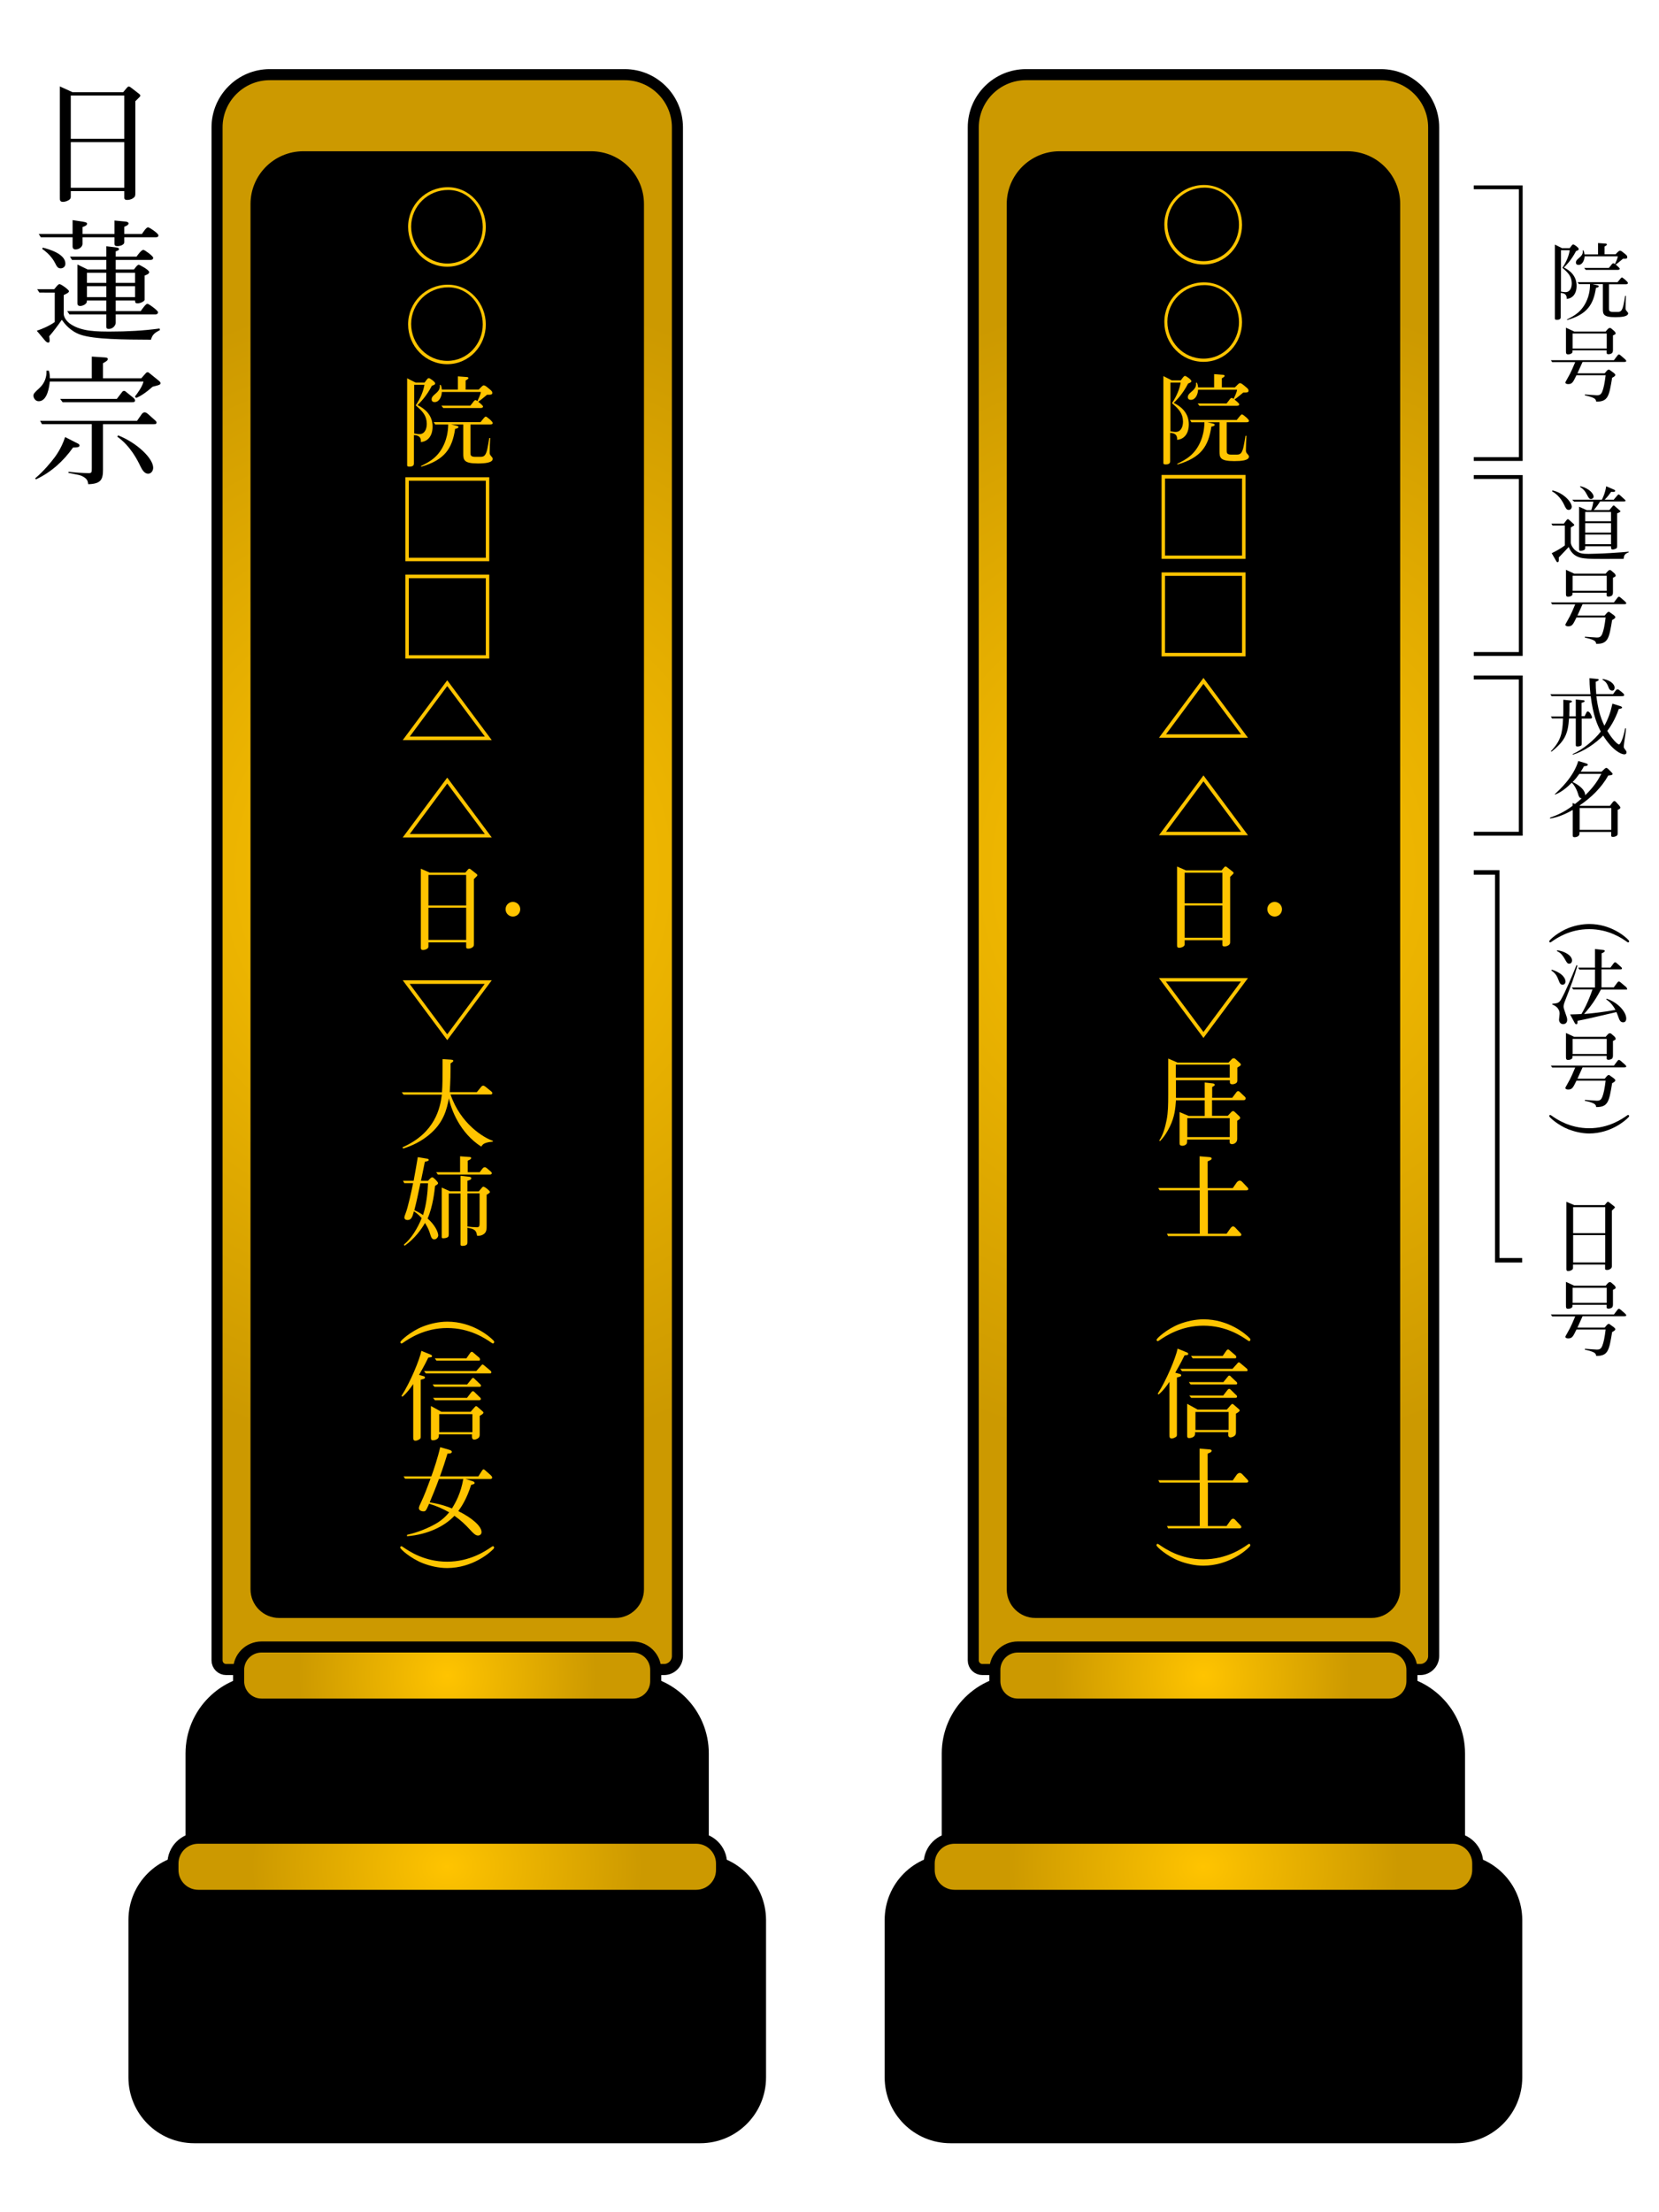 <?xml version="1.0" encoding="utf-8"?>
<!-- Generator: Adobe Illustrator 21.1.0, SVG Export Plug-In . SVG Version: 6.00 Build 0)  -->
<svg version="1.1" id="レイヤー_1" xmlns="http://www.w3.org/2000/svg" xmlns:xlink="http://www.w3.org/1999/xlink" x="0px"
	 y="0px" viewBox="0 0 1200 1600" style="enable-background:new 0 0 1200 1600;" xml:space="preserve">
<style type="text/css">
	.st0{fill:url(#SVGID_1_);stroke:#000000;stroke-width:8;stroke-miterlimit:10;}
	.st1{stroke:#000000;stroke-width:8;stroke-miterlimit:10;}
	.st2{fill:url(#SVGID_2_);stroke:#000000;stroke-width:8;stroke-miterlimit:10;}
	.st3{fill:url(#SVGID_3_);stroke:#000000;stroke-width:8;stroke-miterlimit:10;}
	.st4{fill:#FFC400;}
	.st5{fill:url(#SVGID_4_);stroke:#000000;stroke-width:8;stroke-miterlimit:10;}
	.st6{fill:url(#SVGID_5_);stroke:#000000;stroke-width:8;stroke-miterlimit:10;}
	.st7{fill:url(#SVGID_6_);stroke:#000000;stroke-width:8;stroke-miterlimit:10;}
	.st8{fill:none;stroke:#000000;stroke-width:2.743;stroke-miterlimit:10;}
	.st9{fill:none;stroke:#000000;stroke-width:2.781;stroke-miterlimit:10;}
	.st10{fill:none;stroke:#000000;stroke-width:2.819;stroke-miterlimit:10;}
	.st11{fill:none;stroke:#000000;stroke-width:3.256;stroke-miterlimit:10;}
</style>
<g>
	<radialGradient id="SVGID_1_" cx="870.499" cy="630.734" r="424.463" gradientUnits="userSpaceOnUse">
		<stop  offset="0" style="stop-color:#FFC400"/>
		<stop  offset="1" style="stop-color:#CC9900"/>
	</radialGradient>
	<path class="st0" d="M1027.3,1207.5H710.6c-3.6,0-6.6-2.9-6.6-6.6V92.1c0-21,17.1-38.1,38.1-38.1h256.8c21,0,38.1,17.1,38.1,38.1
		v1105.7C1037,1203.1,1032.6,1207.5,1027.3,1207.5z"/>
	<path class="st1" d="M992.1,1166.2H748.9c-9.2,0-16.7-7.5-16.7-16.7V147.6c0-18.9,15.3-34.2,34.2-34.2h208.2
		c18.9,0,34.2,15.3,34.2,34.2v1001.9C1008.8,1158.7,1001.3,1166.2,992.1,1166.2z"/>
	<path class="st1" d="M1002.6,1215H738.4c-29.4,0-53.2,23.8-53.2,53.2v75.1c0,29.4,23.8,53.2,53.2,53.2h264.1
		c29.4,0,53.2-23.8,53.2-53.2v-75.1C1055.7,1238.8,1031.9,1215,1002.6,1215z"/>
	<path class="st1" d="M1053.5,1345h-366c-24.1,0-43.6,19.5-43.6,43.6v113.9c0,24.1,19.5,43.6,43.6,43.6h366
		c24.1,0,43.6-19.5,43.6-43.6v-113.9C1097,1364.5,1077.5,1345,1053.5,1345z"/>
	<radialGradient id="SVGID_2_" cx="870.499" cy="1211.846" r="107.654" gradientUnits="userSpaceOnUse">
		<stop  offset="0" style="stop-color:#FFC400"/>
		<stop  offset="1" style="stop-color:#CC9900"/>
	</radialGradient>
	<path class="st2" d="M1004.8,1232.5H736.2c-9.2,0-16.6-7.4-16.6-16.6v-8.1c0-9.2,7.4-16.6,16.6-16.6h268.5
		c9.2,0,16.6,7.4,16.6,16.6v8.1C1021.3,1225.1,1013.9,1232.5,1004.8,1232.5z"/>
	
		<radialGradient id="SVGID_3_" cx="721.206" cy="1350.106" r="116.348" gradientTransform="matrix(1.215 0 0 1 -5.98 0)" gradientUnits="userSpaceOnUse">
		<stop  offset="0" style="stop-color:#FFC400"/>
		<stop  offset="1" style="stop-color:#CC9900"/>
	</radialGradient>
	<path class="st3" d="M1050.6,1370.8H690.4c-10.1,0-18.3-8.2-18.3-18.3v-4.7c0-10.1,8.2-18.3,18.3-18.3h360.2
		c10.1,0,18.3,8.2,18.3,18.3v4.7C1068.9,1362.6,1060.7,1370.8,1050.6,1370.8z"/>
</g>
<g>
	<g>
		<path class="st4" d="M927.3,657.6c0,3-2.4,5.3-5.3,5.3c-2.9,0-5.3-2.3-5.3-5.3c0-3,2.4-5.3,5.3-5.3
			C924.9,652.3,927.3,654.7,927.3,657.6z"/>
	</g>
</g>
<g>
	<path class="st4" d="M898.4,162.6c0,15.4-12,28.7-27.9,28.7c-15.9,0-28.3-13.2-28.3-28.8c0-15.9,12.8-28.7,28.7-28.7
		C886.8,133.8,898.4,147.4,898.4,162.6z M844.4,162.2c0,14.4,11.4,26.7,26.2,26.7c14.6,0,25.6-12.3,25.6-26.4
		c0-13.7-10.1-26.8-25-26.8C856.6,135.7,844.4,147.4,844.4,162.2z"/>
	<path class="st4" d="M898.4,233c0,15.4-12,28.7-27.9,28.7c-15.9,0-28.3-13.2-28.3-28.8c0-15.9,12.8-28.7,28.7-28.7
		C886.8,204.2,898.4,217.9,898.4,233z M844.4,232.7c0,14.4,11.4,26.7,26.2,26.7c14.6,0,25.6-12.3,25.6-26.4
		c0-13.7-10.1-26.8-25-26.8C856.6,206.1,844.4,217.9,844.4,232.7z"/>
	<path class="st4" d="M859.4,277.4c-4.1,7.9-8.5,12.1-10.4,14c5,2.4,10.9,7,10.9,15.5c0,7.3-3.9,10.9-8.5,11.2c0.1-1.2,0.4-4.9-5-5
		v20.5c0,1.3-0.6,2.3-3.3,2.3c-1.6,0-1.6-0.5-1.6-1.3v-62.6l6.1,3.1h6.5c2-2.7,2.3-3.2,3.1-3.2c0.8,0,4.6,2.7,4.6,3.8
		C861.7,276.4,861.2,276.7,859.4,277.4z M847.7,291.6c3.6-5.3,5.6-10.6,6.3-14.9h-7.4v35.2c0.7,0.1,2.5,0.5,3.7,0.5
		c3.9,0,5.4-3.7,5.4-7.5C855.6,299.1,852.9,296,847.7,291.6z M892.7,333.5c-10.4,0-10.6-2.6-10.6-7.4v-20.7h-8.8l3.5,0.8
		c1.1,0.3,1.8,0.4,1.8,1c0,0.9-1.2,1.1-2.4,1.4c-2.1,14-7.3,22.4-24.6,27.4v-0.6c5.9-2.9,13-6.4,17.2-17.1c0.9-2.3,2.3-6.6,2.4-12.9
		h-9.4l-1.1-1.7h33.9c2.7-3.4,3.2-4,3.8-4c0.7,0,5,3.6,5,4.6c0,0.6-0.3,1.1-1.7,1.1h-14.4v20.5c0,1.4,0,2.9,3.2,2.9h4.1
		c2.3,0,2.9-0.9,3.4-1.6c1.3-2,1.8-5.4,2.9-12h0.7c-0.2,2.7-0.4,7.5-0.4,10.4c0,1,0,1.6,1.3,3c0.8,0.9,0.9,1.3,0.9,1.7
		C903.3,333.1,897.7,333.5,892.7,333.5z M900.7,283.9h-1.4c-0.9,0.7-4.7,4-5.6,4.5c-0.2,0.2-0.5,0.4-0.8,0.5
		c0.4,0.3,1.8,1.6,2.1,1.8c0.5,0.5,1.4,1.3,1.4,1.7c0,1.1-1.4,1.1-2,1.1h-26.8l-1.3-1.7h20.9c0.4-0.5,2.2-2.7,2.5-3.2
		c0.3-0.4,0.8-0.8,1.3-0.8c0.4,0,0.9,0.4,1.3,0.7c0.9-1.9,2.3-4.7,2.5-6.6h-28.2c-0.1,3.2-1.8,7.3-5.2,7.3c-1.4,0-2.2-0.7-2.2-2
		c0-1.1,0.4-2,2.4-3.7c2.7-2.2,3.9-4,3.5-6.6l0.6-0.2c0.3,0.6,0.7,1.3,0.9,3.5h11.6v-9.6l6.6,0.5c0.3,0,1,0.1,1,0.8
		c0,0.6-1.3,1.3-2,1.7v6.6h9.4c2.3-2.3,3-3.1,3.7-3.1c0.9,0,1.9,0.8,3.8,2.4c1.8,1.5,2.4,2,2.4,3
		C903.2,283.9,901.7,283.9,900.7,283.9z"/>
	<path class="st4" d="M900.9,343.5v60.7h-60.7v-60.7H900.9z M842.7,346.1v55.7h55.7v-55.7H842.7z"/>
	<path class="st4" d="M900.9,414v60.7h-60.7V414H900.9z M842.7,416.5v55.7h55.7v-55.7H842.7z"/>
	<path class="st4" d="M902.7,533.6h-64.4l32.2-43.3L902.7,533.6z M870.5,494.6l-27.1,36.5h54.3L870.5,494.6z"/>
	<path class="st4" d="M902.7,604.1h-64.4l32.2-43.3L902.7,604.1z M870.5,565.1l-27.1,36.5h54.3L870.5,565.1z"/>
	<path class="st4" d="M857.8,629.5h25.8l1.7-2c0.5-0.6,0.7-0.8,1.2-0.8c0.5,0,0.9,0.4,1.4,0.8l3.7,2.9c0.4,0.4,0.7,0.6,0.7,1
		c0,0.4-0.2,0.6-2.5,2.8v46.5c0,1.6,0,2.1-1.1,2.9c-1.1,0.8-2.3,0.9-3,0.9c-1.5,0-1.5-0.7-1.5-1.3v-3.2h-27.3v2.7
		c0,0.7-0.1,1.2-0.7,1.7c-0.7,0.6-2.1,1.1-3.2,1.1c-1.6,0-1.6-1-1.6-1.9v-56.9L857.8,629.5z M884.2,631.2h-27.3v22.1h27.3V631.2z
		 M884.2,654.9h-27.3v23.3h27.3V654.9z"/>
	<path class="st4" d="M838.3,707.4h64.4l-32.2,43.3L838.3,707.4z M870.5,746.4l27.1-36.5h-54.3L870.5,746.4z"/>
	<path class="st4" d="M899.6,795.7h-22.9V807h11.4l2.6-2.8c0.2-0.2,0.6-0.6,1.3-0.6c0.4,0,0.8,0.3,1.1,0.6l3.1,2.9
		c0.7,0.7,0.8,0.9,0.8,1.5c0,0.5,0,0.7-2.1,2v13.2c0,2.7-2.4,3.7-3.6,3.7c-1.9,0-1.9-1-1.9-2.3v-1h-30.7c-0.1,2-0.1,2.2-0.2,2.7
		c-0.4,1-1.8,1.8-3.2,1.8c-1,0-1.9-0.4-2-1c-0.1-0.4-0.1-0.9-0.1-1.8v-21.6l6.6,2.8h11.6v-11.3h-20.8c-0.4,5.6-0.8,11.7-4.5,19.2
		c-1.7,3.4-3.8,7-7,10.3l-0.6-0.4c3-4.5,4.3-9.8,5.4-15.1c1-5.4,1.1-10.5,1.1-18.3v-25.9l6.7,2.9h36.9l2.5-2.6
		c0.4-0.4,0.8-0.5,1.3-0.5s0.8,0.2,1.1,0.4l3.2,2.9c0.7,0.6,0.8,0.8,0.8,1.3c0,0.6-0.4,0.8-0.8,1.1c-0.3,0.1-1.5,0.9-1.7,1.1v8.9
		c0,0.6,0,1.3-0.4,1.8c-0.8,1-2.3,1.3-3.2,1.3c-1.8,0-1.8-1-1.8-1.8v-1.1h-39V794h20.8v-11.1l6,0.7c0.8,0.1,1.3,0.6,1.3,1
		c0,0.5-0.4,0.8-1.9,1.6v7.8h14.5l3.3-4.4c0.1-0.1,0.4-0.4,1-0.4c0.6,0,0.8,0.2,1,0.4l3.9,3.7c0.5,0.4,0.5,1.1,0.5,1.2
		C900.9,795.3,900.5,795.7,899.6,795.7z M889.5,770h-39v9.4h39V770z M889.5,808.7h-30.7v13.7h30.7V808.7z"/>
	<path class="st4" d="M901.5,860.9h-27.8v31.4h13.5l2.7-3.8c0.8-1.1,1.4-1.5,2-1.5c0.8,0,1.4,0.6,2.2,1.5l3.5,3.7
		c0.1,0.1,0.3,0.5,0.3,0.8c0,0.9-0.8,1-1.4,1h-51.6l-0.8-1.7h23.7v-31.4h-29l-1-1.7h29.9v-22.9l7.2,0.6c0.4,0.1,1.5,0.1,1.5,1
		c0,0.6-0.5,0.9-0.7,1.1c-0.4,0.2-1.9,0.8-2.2,1v19.3h18.2l2.5-3.6c0.5-0.8,1.4-1.8,2.6-1.8c0.8,0,1.5,0.6,2.4,1.6l3.3,3.5
		c0.2,0.2,0.4,0.6,0.4,0.9C903,860.8,901.9,860.9,901.5,860.9z"/>
	<path class="st4" d="M903.6,970c-0.4,0-0.9-0.4-1.2-0.6c-4.2-2.9-15.4-10.6-31.9-10.6s-27.8,7.8-31.9,10.6
		c-0.4,0.2-0.8,0.6-1.2,0.6c-0.4,0-0.8-0.4-0.8-1c0-1.1,7.7-7.9,16.3-11.3c5.2-2,11.4-3.5,17.7-3.5c18,0,30.4,10.5,33.4,13.7
		c0,0,0.5,0.6,0.5,1C904.4,969.6,904,970,903.6,970z"/>
	<path class="st4" d="M852.9,993.6c0.7,0.1,1.5,0.4,1.5,1.1c0,0.8-0.8,1-3.1,1.6v40.9c0,1.2,0,1.7-1.1,2.3c-0.6,0.4-1.8,0.9-2.6,0.9
		c-1.7,0-1.7-1.1-1.7-2.8v-38.2c-1.5,2.3-4.9,6.9-7.9,9.2l-0.6-0.6c6.3-9.7,13.1-26.1,14.4-32.6l6.6,2.7c0.6,0.2,1.1,0.6,1.1,1.1
		c0,0.2-0.1,0.7-0.6,0.8c-0.4,0.1-1.8,0.2-2.1,0.3c-1,2.1-3,6.1-6.7,12.5L852.9,993.6z M891.6,989.9l3.4-3.8
		c0.4-0.5,0.7-0.8,1.1-0.8s0.9,0.5,1.3,0.8l4.4,3.7c0.2,0.2,0.6,0.6,0.6,1.1c0,0.8-0.5,0.8-0.8,0.8H855l-1.3-1.7H891.6z
		 M866.3,1019.5h21.1l2.7-3.1c0.6-0.6,0.8-1,1.3-1s0.9,0.5,1.3,0.8l3.1,2.7c0.4,0.4,0.9,0.7,0.9,1.2c0,0.8-1.6,1.7-2.7,2.3v13.3
		c0,1.1-0.1,2-0.9,2.7c-1.1,0.9-2.4,1.2-3,1.2c-1.7,0-1.7-1.5-1.7-2.5v-1.3h-24c0.1,1.4,0,2.1-0.5,2.8c-0.6,0.8-2.1,1.5-3.7,1.5
		c-1.5,0-1.5-0.8-1.5-2v-22.8L866.3,1019.5z M884.9,999.6l3.1-3.8c0.3-0.4,0.6-0.9,1.2-0.9c0.6,0,0.8,0.4,1.2,0.8l4.1,3.9
		c0.2,0.2,0.4,0.4,0.4,0.9c0,0.8-0.6,0.8-1.1,0.8h-32.6l-1.3-1.7H884.9z M884.8,1009.3l3-3.9c0.4-0.5,0.8-0.9,1.3-0.9
		s0.9,0.4,1.3,0.8l3.7,3.6c0.5,0.4,0.7,0.7,0.7,1.2c0,0.9-1,0.9-1.3,0.9h-31.9l-1.4-1.7H884.8z M861.5,980.7h22.9l2.7-3.9
		c0.4-0.5,0.7-0.8,1.2-0.8s0.7,0.3,1.3,0.8l4,3.4c0.4,0.4,0.6,0.7,0.6,1.3c0,0.8-0.2,0.9-1,0.9h-30.5L861.5,980.7z M864.7,1021.2v13
		h24v-13H864.7z"/>
	<path class="st4" d="M901.5,1072.3h-27.8v31.4h13.5l2.7-3.8c0.8-1.1,1.4-1.5,2-1.5c0.8,0,1.4,0.6,2.2,1.5l3.5,3.7
		c0.1,0.1,0.3,0.5,0.3,0.8c0,0.9-0.8,1-1.4,1h-51.6l-0.8-1.7h23.7v-31.4h-29l-1-1.7h29.9v-22.9l7.2,0.6c0.4,0.1,1.5,0.1,1.5,1
		c0,0.6-0.5,0.9-0.7,1.1c-0.4,0.2-1.9,0.8-2.2,1v19.3h18.2l2.5-3.6c0.5-0.8,1.4-1.8,2.6-1.8c0.8,0,1.5,0.6,2.4,1.6l3.3,3.5
		c0.2,0.2,0.4,0.6,0.4,0.9C903,1072.2,901.9,1072.3,901.5,1072.3z"/>
	<path class="st4" d="M902.4,1117.2c0.3-0.2,0.8-0.6,1.2-0.6c0.4,0,0.8,0.4,0.8,1c0,0.4-0.2,0.6-0.5,1c-3,3.2-15.4,13.7-33.4,13.8
		c-6.3,0-12.5-1.5-17.7-3.5c-8.6-3.4-16.3-10.1-16.3-11.3c0-0.6,0.4-1,0.8-1c0.4,0,0.8,0.4,1.2,0.6c4.2,2.9,15.4,10.6,31.9,10.6
		S898.3,1120.1,902.4,1117.2z"/>
</g>
<g>
	<radialGradient id="SVGID_4_" cx="323.499" cy="630.734" r="424.463" gradientUnits="userSpaceOnUse">
		<stop  offset="0" style="stop-color:#FFC400"/>
		<stop  offset="1" style="stop-color:#CC9900"/>
	</radialGradient>
	<path class="st5" d="M480.3,1207.5H163.6c-3.6,0-6.6-2.9-6.6-6.6V92.1c0-21,17.1-38.1,38.1-38.1h256.8c21,0,38.1,17.1,38.1,38.1
		v1105.7C490,1203.1,485.6,1207.5,480.3,1207.5z"/>
	<path class="st1" d="M445.1,1166.2H201.9c-9.2,0-16.7-7.5-16.7-16.7V147.6c0-18.9,15.3-34.2,34.2-34.2h208.2
		c18.9,0,34.2,15.3,34.2,34.2v1001.9C461.8,1158.7,454.3,1166.2,445.1,1166.2z"/>
	<path class="st1" d="M455.6,1215H191.4c-29.4,0-53.2,23.8-53.2,53.2v75.1c0,29.4,23.8,53.2,53.2,53.2h264.1
		c29.4,0,53.2-23.8,53.2-53.2v-75.1C508.7,1238.8,484.9,1215,455.6,1215z"/>
	<path class="st1" d="M506.5,1345h-366c-24.1,0-43.6,19.5-43.6,43.6v113.9c0,24.1,19.5,43.6,43.6,43.6h366
		c24.1,0,43.6-19.5,43.6-43.6v-113.9C550,1364.5,530.5,1345,506.5,1345z"/>
	<radialGradient id="SVGID_5_" cx="323.499" cy="1211.846" r="107.654" gradientUnits="userSpaceOnUse">
		<stop  offset="0" style="stop-color:#FFC400"/>
		<stop  offset="1" style="stop-color:#CC9900"/>
	</radialGradient>
	<path class="st6" d="M457.8,1232.5H189.2c-9.2,0-16.6-7.4-16.6-16.6v-8.1c0-9.2,7.4-16.6,16.6-16.6h268.5c9.2,0,16.6,7.4,16.6,16.6
		v8.1C474.3,1225.1,466.9,1232.5,457.8,1232.5z"/>
	
		<radialGradient id="SVGID_6_" cx="271.11" cy="1350.106" r="116.348" gradientTransform="matrix(1.215 0 0 1 -5.98 0)" gradientUnits="userSpaceOnUse">
		<stop  offset="0" style="stop-color:#FFC400"/>
		<stop  offset="1" style="stop-color:#CC9900"/>
	</radialGradient>
	<path class="st7" d="M503.6,1370.8H143.4c-10.1,0-18.3-8.2-18.3-18.3v-4.7c0-10.1,8.2-18.3,18.3-18.3h360.2
		c10.1,0,18.3,8.2,18.3,18.3v4.7C521.9,1362.6,513.7,1370.8,503.6,1370.8z"/>
</g>
<g>
	<g>
		<path class="st4" d="M376.3,657.6c0,3-2.4,5.3-5.3,5.3c-2.9,0-5.3-2.3-5.3-5.3c0-3,2.4-5.3,5.3-5.3
			C373.9,652.3,376.3,654.7,376.3,657.6z"/>
	</g>
</g>
<g>
	<path class="st4" d="M351.4,164.2c0,15.4-12,28.7-27.9,28.7c-15.9,0-28.3-13.2-28.3-28.8c0-15.9,12.8-28.7,28.7-28.7
		C339.8,135.4,351.4,149.1,351.4,164.2z M297.4,163.9c0,14.4,11.4,26.7,26.2,26.7c14.6,0,25.6-12.3,25.6-26.4
		c0-13.7-10.1-26.8-25-26.8C309.6,137.3,297.4,149.1,297.4,163.9z"/>
	<path class="st4" d="M351.4,234.7c0,15.4-12,28.7-27.9,28.7c-15.9,0-28.3-13.2-28.3-28.8c0-15.9,12.8-28.7,28.7-28.7
		C339.8,205.9,351.4,219.5,351.4,234.7z M297.4,234.3c0,14.4,11.4,26.7,26.2,26.7c14.6,0,25.6-12.3,25.6-26.4
		c0-13.7-10.1-26.8-25-26.8C309.6,207.8,297.4,219.5,297.4,234.3z"/>
	<path class="st4" d="M312.4,279c-4.1,7.9-8.5,12.1-10.4,14c5,2.4,10.9,7,10.9,15.5c0,7.3-3.9,10.9-8.5,11.2c0.1-1.2,0.4-4.9-5-5
		v20.5c0,1.3-0.6,2.3-3.3,2.3c-1.6,0-1.6-0.5-1.6-1.3v-62.6l6.1,3.1h6.5c2-2.7,2.3-3.2,3.1-3.2c0.8,0,4.6,2.7,4.6,3.8
		C314.7,278.1,314.2,278.4,312.4,279z M300.7,293.2c3.6-5.3,5.6-10.6,6.3-14.9h-7.4v35.2c0.7,0.1,2.5,0.5,3.7,0.5
		c3.9,0,5.4-3.7,5.4-7.5C308.6,300.7,305.9,297.6,300.7,293.2z M345.7,335.2c-10.4,0-10.6-2.6-10.6-7.4V307h-8.8l3.5,0.8
		c1.1,0.3,1.8,0.4,1.8,1c0,0.9-1.2,1.1-2.4,1.4c-2.1,14-7.3,22.4-24.6,27.4V337c5.9-2.9,13-6.4,17.2-17.1c0.9-2.3,2.3-6.6,2.4-12.9
		h-9.4l-1.1-1.7h33.9c2.7-3.4,3.2-4,3.8-4c0.7,0,5,3.6,5,4.6c0,0.6-0.3,1.1-1.7,1.1h-14.4v20.5c0,1.4,0,2.9,3.2,2.9h4.1
		c2.3,0,2.9-0.9,3.4-1.6c1.3-2,1.8-5.4,2.9-12h0.7c-0.2,2.7-0.4,7.5-0.4,10.4c0,1,0,1.6,1.3,3c0.8,0.9,0.9,1.3,0.9,1.7
		C356.3,334.7,350.7,335.2,345.7,335.2z M353.7,285.5h-1.4c-0.9,0.7-4.7,4-5.6,4.5c-0.2,0.2-0.5,0.4-0.8,0.5
		c0.4,0.3,1.8,1.6,2.1,1.8c0.5,0.5,1.4,1.3,1.4,1.7c0,1.1-1.4,1.1-2,1.1h-26.8l-1.3-1.7h20.9c0.4-0.5,2.2-2.7,2.5-3.2
		c0.3-0.4,0.8-0.8,1.3-0.8c0.4,0,0.9,0.4,1.3,0.7c0.9-1.9,2.3-4.7,2.5-6.6h-28.2c-0.1,3.2-1.8,7.3-5.2,7.3c-1.4,0-2.2-0.7-2.2-2
		c0-1.1,0.4-2,2.4-3.7c2.7-2.2,3.9-4,3.5-6.6l0.6-0.2c0.3,0.6,0.7,1.3,0.9,3.5h11.6v-9.6l6.6,0.5c0.3,0,1,0.1,1,0.8
		c0,0.6-1.3,1.3-2,1.7v6.6h9.4c2.3-2.3,3-3.1,3.7-3.1c0.9,0,1.9,0.8,3.8,2.4c1.8,1.5,2.4,2,2.4,3
		C356.2,285.5,354.7,285.5,353.7,285.5z"/>
	<path class="st4" d="M353.9,345.2v60.7h-60.7v-60.7H353.9z M295.7,347.7v55.7h55.7v-55.7H295.7z"/>
	<path class="st4" d="M353.9,415.6v60.7h-60.7v-60.7H353.9z M295.7,418.2v55.7h55.7v-55.7H295.7z"/>
	<path class="st4" d="M355.7,535.3h-64.4l32.2-43.3L355.7,535.3z M323.5,496.2l-27.1,36.5h54.3L323.5,496.2z"/>
	<path class="st4" d="M355.7,605.7h-64.4l32.2-43.3L355.7,605.7z M323.5,566.7l-27.1,36.5h54.3L323.5,566.7z"/>
	<path class="st4" d="M310.8,631.1h25.8l1.7-2c0.5-0.6,0.7-0.8,1.2-0.8c0.5,0,0.9,0.4,1.4,0.8l3.7,2.9c0.4,0.4,0.7,0.6,0.7,1
		c0,0.4-0.2,0.6-2.5,2.8v46.5c0,1.6,0,2.1-1.1,2.9c-1.1,0.8-2.3,0.9-3,0.9c-1.5,0-1.5-0.7-1.5-1.3v-3.2h-27.3v2.7
		c0,0.7-0.1,1.2-0.7,1.7c-0.7,0.6-2.1,1.1-3.2,1.1c-1.6,0-1.6-1-1.6-1.9v-56.9L310.8,631.1z M337.2,632.8h-27.3v22.1h27.3V632.8z
		 M337.2,656.5h-27.3v23.3h27.3V656.5z"/>
	<path class="st4" d="M291.3,709h64.4l-32.2,43.3L291.3,709z M323.5,748.1l27.1-36.5h-54.3L323.5,748.1z"/>
	<path class="st4" d="M351.5,826.6c-2.2,0.7-2.8,1.8-3.4,2.7c-15.5-9.9-21.8-26.9-23.4-34.9c-1.5,8-3.9,17.8-14.4,26.4
		c-5.5,4.6-11.9,7.8-18.7,9.9l-0.5-0.9c23.7-10.4,27.3-28.5,28.5-38.1h-27.7l-1.3-1.7h29.1c0.4-4.7,0.4-11.8,0.4-17.8v-6.2l6.3,0.4
		c0.6,0.1,1.5,0.2,1.5,0.8c0,0.7-1.1,1.3-2,1.9v3c0,10.4-0.6,17.1-0.6,17.8h19.6l3.2-3.9c0.5-0.6,1-0.8,1.5-0.8
		c0.3,0,0.6,0.1,1.6,0.8l4.3,3.5c0.3,0.2,0.6,0.7,0.6,1.1c0,0.8-0.6,1-1.2,1h-29c7.2,21.3,24.2,31.4,30.6,33.5v0.6
		C355.2,825.9,353.6,825.9,351.5,826.6z"/>
	<path class="st4" d="M314.1,896.4c-1.8,0-2.3-1.7-3.2-4.6c-0.5-1.6-1.4-4-3.5-7.3c-2.3,4.2-7.3,11.3-14.7,16.5l-0.6-0.8
		c5.4-4.3,10.1-12.1,12.9-19.2c-2.5-2.9-4.9-4.4-5.6-4.9c-1,3.6-1.7,6.3-4.6,6.3c-0.4,0-2.3-0.1-2.3-1.8c0-0.8,0.5-2,0.8-2.8
		c1.8-4.4,4.8-18.3,5.5-22.1h-6.4l-0.9-1.7h7.7c1.1-5.7,2-11.3,3-17.1l6.6,1.1c0.8,0.1,1.3,0.4,1.3,0.8c0,0.8-0.4,0.9-2.8,1.5
		c-0.4,2.2-2.4,11.8-2.8,13.7h5.1c2-2.2,2.5-2.5,3.1-2.5c1,0,4.2,3.5,4.2,4.2c0,0.6-0.7,1.1-2.2,2c-0.4,3.6-1.5,14.7-5.4,23.6
		c5.1,4.4,7.7,9.7,7.7,12.3C316.9,894.7,315.8,896.4,314.1,896.4z M304.1,855.7c-1.7,8.2-2.7,13-4.4,19.6c1.2,0.5,3.4,1.5,6.3,3.5
		c2.5-7.8,3.3-16.2,3.6-23H304.1z M354.4,849.5h-37.7l-1.2-1.7h17.3v-11.5l6.8,0.5c0.4,0,1.2,0.1,1.2,0.7c0,0.9-0.8,1.2-2.5,2v8.3
		h8.7c0.3-0.4,1.6-2.2,1.9-2.5c0.7-0.9,1.2-1.1,1.8-1.1c0.8,0,2,1.1,3.9,2.8c1,0.8,1.1,1.1,1.1,1.6
		C355.7,849.3,354.9,849.5,354.4,849.5z M352,864.1v22.6c0,2,0,4.4-2,5.8c-0.4,0.3-2,1.5-4.9,1.3c-0.6-3.4-1.1-4.9-7-5.8v10.4
		c0,1.1,0,2.7-3.9,2.7c-0.7,0-1.1-0.4-1.1-1.1v-36.8h-8.5v29.5c0,0.1,0,1.3-0.4,1.8c-0.4,0.6-2,1.1-3.6,1.1c-1.2,0-1.1-0.6-1.1-1.3
		v-35.4l6,2.7h7.6v-11.2l5.4,0.6c1.7,0.1,2.4,0.4,2.4,1.2c0,1-1.4,1.4-2.8,1.8v7.7h8.2c2.7-3.2,2.7-3.4,3.4-3.4c1.1,0,4.7,3,4.7,3.8
		C354.4,862.8,352.7,863.7,352,864.1z M347,863.1h-8.9v24c2.2,0.3,4.7,0.5,6.8,0.5c1.8,0,2-0.6,2-3.6V863.1z"/>
	<path class="st4" d="M356.6,971.7c-0.4,0-0.9-0.4-1.2-0.6c-4.2-2.9-15.4-10.6-31.9-10.6s-27.8,7.8-31.9,10.6
		c-0.4,0.2-0.8,0.6-1.2,0.6c-0.4,0-0.8-0.4-0.8-1c0-1.1,7.7-7.9,16.3-11.3c5.2-2,11.4-3.5,17.7-3.5c18,0,30.4,10.5,33.4,13.7
		c0,0,0.5,0.6,0.5,1C357.4,971.2,357,971.7,356.6,971.7z"/>
	<path class="st4" d="M305.9,995.2c0.7,0.1,1.5,0.4,1.5,1.1c0,0.8-0.8,1-3.1,1.6v40.9c0,1.2,0,1.7-1.1,2.3c-0.6,0.4-1.8,0.9-2.6,0.9
		c-1.7,0-1.7-1.1-1.7-2.8V1001c-1.5,2.3-4.9,6.9-7.9,9.2l-0.6-0.6c6.3-9.7,13.1-26.1,14.4-32.6l6.6,2.7c0.6,0.2,1.1,0.6,1.1,1.1
		c0,0.2-0.1,0.7-0.6,0.8c-0.4,0.1-1.8,0.2-2.1,0.3c-1,2.1-3,6.1-6.7,12.5L305.9,995.2z M344.6,991.5l3.4-3.8
		c0.4-0.5,0.7-0.8,1.1-0.8s0.9,0.5,1.3,0.8l4.4,3.7c0.2,0.2,0.6,0.6,0.6,1.1c0,0.8-0.5,0.8-0.8,0.8H308l-1.3-1.7H344.6z
		 M319.3,1021.1h21.1l2.7-3.1c0.6-0.6,0.8-1,1.3-1s0.9,0.5,1.3,0.8l3.1,2.7c0.4,0.4,0.9,0.7,0.9,1.2c0,0.8-1.6,1.7-2.7,2.3v13.3
		c0,1.1-0.1,2-0.9,2.7c-1.1,0.9-2.4,1.2-3,1.2c-1.7,0-1.7-1.5-1.7-2.5v-1.3h-24c0.1,1.4,0,2.1-0.5,2.8c-0.6,0.8-2.1,1.5-3.7,1.5
		c-1.5,0-1.5-0.8-1.5-2v-22.8L319.3,1021.1z M337.9,1001.3l3.1-3.8c0.3-0.4,0.6-0.9,1.2-0.9c0.6,0,0.8,0.4,1.2,0.8l4.1,3.9
		c0.2,0.2,0.4,0.4,0.4,0.9c0,0.8-0.6,0.8-1.1,0.8h-32.6l-1.3-1.7H337.9z M337.8,1011l3-3.9c0.4-0.5,0.8-0.9,1.3-0.9s0.9,0.4,1.3,0.8
		l3.7,3.6c0.5,0.4,0.7,0.7,0.7,1.2c0,0.9-1,0.9-1.3,0.9h-31.9l-1.4-1.7H337.8z M314.5,982.4h22.9l2.7-3.9c0.4-0.5,0.7-0.8,1.2-0.8
		s0.7,0.3,1.3,0.8l4,3.4c0.4,0.4,0.6,0.7,0.6,1.3c0,0.8-0.2,0.9-1,0.9h-30.5L314.5,982.4z M317.7,1022.8v13h24v-13H317.7z"/>
	<path class="st4" d="M354.6,1069.7h-17.8l4.8,1.5c0.5,0.1,1.7,0.6,1.7,1.3c0,0.8-0.5,0.9-2.5,1.4c-3.3,10.5-7.2,16.1-9.3,19
		c10,5,16.8,10.9,16.8,15.2c0,1.8-1.5,2.5-2.5,2.5c-1.9,0-3.6-1.8-5.7-4.1c-3.8-4.1-6.6-6.8-11.4-10.2c-7,7.5-19.2,13.6-34.3,14.8
		v-1c3.8-0.9,11.8-3,20.4-7.8c5.4-3,8.7-6.8,10.1-8.5c-4.6-2.6-9.4-4.7-14.5-6.2c-2.3,5.2-2.5,5.5-4.2,5.5c-0.6,0-3.2-0.3-3.2-2.3
		c0-1.1,0.8-2.6,1.3-3.7c2.8-5.9,5-11.9,7.1-17.6h-18.4l-1.1-1.7h20.1c1.8-4.9,4.7-13.6,6.4-21.1l6.3,1.8c1.3,0.4,2.1,0.8,2.1,1.5
		c0,1.3-1.7,1.3-3.1,1.3c-1.3,4.4-3.6,11.4-5.5,16.5h27.8l2.3-3.6c0.4-0.6,0.9-1.5,1.4-1.5c0.6,0,1.2,0.7,1.8,1.2l3.4,3
		c0.5,0.5,1.1,1.1,1.1,1.8C355.9,1069.5,355.3,1069.7,354.6,1069.7z M317.5,1069.7c-1.8,5-4.8,12.5-6.7,16.9
		c8.3,1.3,13.5,3.3,16.1,4.4c2.6-4.1,6.4-10.9,8.2-21.3H317.5z"/>
	<path class="st4" d="M355.4,1118.9c0.3-0.2,0.8-0.6,1.2-0.6c0.4,0,0.8,0.4,0.8,1c0,0.4-0.2,0.6-0.5,1c-3,3.2-15.4,13.7-33.4,13.8
		c-6.3,0-12.5-1.5-17.7-3.5c-8.6-3.4-16.3-10.1-16.3-11.3c0-0.6,0.4-1,0.8-1c0.4,0,0.8,0.4,1.2,0.6c4.2,2.9,15.4,10.6,31.9,10.6
		S351.3,1121.7,355.4,1118.9z"/>
</g>
<g>
	<path d="M1140,181.6c-3.5,6.7-7.2,10.3-8.8,11.9c4.3,2,9.2,6,9.2,13.2c0,6.2-3.3,9.2-7.2,9.5c0.1-1,0.3-4.2-4.3-4.3v17.5
		c0,1.1-0.5,1.9-2.8,1.9c-1.4,0-1.4-0.4-1.4-1.1v-53.3l5.2,2.6h5.5c1.7-2.3,1.9-2.7,2.6-2.7c0.7,0,3.9,2.3,3.9,3.2
		C1142,180.8,1141.6,181,1140,181.6z M1130.1,193.7c3.1-4.5,4.8-9.1,5.3-12.7h-6.3v29.9c0.6,0.1,2.2,0.4,3.2,0.4
		c3.4,0,4.6-3.2,4.6-6.4C1136.8,200,1134.5,197.4,1130.1,193.7z M1168.4,229.4c-8.9,0-9-2.2-9-6.3v-17.6h-7.5l3,0.7
		c1,0.2,1.5,0.4,1.5,0.8c0,0.8-1,1-2,1.2c-1.8,11.9-6.2,19.1-20.9,23.3v-0.5c5-2.5,11-5.5,14.6-14.5c0.8-2,2-5.6,2-11h-8l-1-1.4
		h28.9c2.3-2.9,2.8-3.4,3.2-3.4c0.6,0,4.3,3.1,4.3,3.9c0,0.5-0.2,1-1.4,1h-12.3v17.5c0,1.2,0,2.5,2.8,2.5h3.5c2,0,2.5-0.8,2.9-1.4
		c1.1-1.7,1.6-4.6,2.5-10.2h0.6c-0.2,2.3-0.3,6.4-0.3,8.8c0,0.8,0,1.4,1.1,2.5c0.7,0.8,0.8,1.1,0.8,1.4
		C1177.5,229,1172.7,229.4,1168.4,229.4z M1175.2,187.1h-1.2c-0.8,0.6-4,3.4-4.7,3.8c-0.2,0.2-0.4,0.3-0.7,0.4
		c0.3,0.2,1.6,1.3,1.8,1.6c0.4,0.4,1.2,1.1,1.2,1.4c0,0.9-1.2,0.9-1.7,0.9H1147l-1.1-1.4h17.8c0.4-0.4,1.9-2.3,2.2-2.7
		c0.2-0.3,0.7-0.7,1.1-0.7c0.4,0,0.8,0.4,1.1,0.6c0.8-1.6,1.9-4,2.1-5.6h-24c-0.1,2.7-1.6,6.2-4.4,6.2c-1.2,0-1.9-0.6-1.9-1.7
		c0-1,0.3-1.7,2-3.1c2.3-1.9,3.3-3.4,2.9-5.6l0.5-0.2c0.2,0.5,0.6,1.1,0.8,3h9.8v-8.2l5.6,0.4c0.2,0,0.8,0.1,0.8,0.7
		c0,0.5-1.1,1.1-1.7,1.4v5.6h8c1.9-2,2.5-2.6,3.2-2.6c0.8,0,1.6,0.7,3.2,2c1.6,1.3,2,1.7,2,2.5
		C1177.3,187.1,1176.1,187.1,1175.2,187.1z"/>
	<path d="M1174.8,261.8h-30.1c-0.3,0.7-3.1,6.8-3.7,8.2h19.7l1.6-1.9c0.4-0.4,0.9-0.8,1.3-0.8c0.6,0,0.8,0.3,1.3,0.7l2.4,1.7
		c0.5,0.4,1.1,1,1.1,1.5c0,0.9-1.7,1.7-2.3,2c-2.2,13.4-2.9,17.3-11.5,17.3c-0.2-1-0.4-1.6-1.2-2.2c-1.7-1.2-5.3-2-7-2.3v-0.7
		c1.7,0.1,7.7,0.6,8.6,0.6c1.4,0,3-0.1,4-2.8c0.9-2.2,1.7-5.9,2.4-11.7h-21.1c-2.5,5.1-3.1,6.4-6,6.4c-0.7,0-2-0.2-2-1.1
		c0-0.4,0.2-0.7,1.6-3.2c2.6-4.4,4.2-8.6,5.5-11.6h-16.7l-0.9-1.4h45.6l2.5-3.3c0.1-0.2,0.6-0.8,1.1-0.8c0.4,0,0.7,0.2,1.2,0.6
		l3.1,2.7c0.4,0.3,1,1,1,1.4C1176.4,261.6,1175.5,261.8,1174.8,261.8z M1166.7,242.6v10.1c0,0.9,0,2-0.7,2.7
		c-0.5,0.4-1.6,0.8-2.5,0.8c-0.8,0-1.4-0.2-1.4-1.1v-1.7h-24.7c0,1.3,0,1.4-0.2,1.8c-0.6,0.7-1.9,1.1-2.8,1.1
		c-1.7,0-1.7-0.7-1.7-2.9V237l6,2.8h22.7l1.2-1.4c0.2-0.2,1-1.2,1.7-1.2c0.5,0,0.9,0.1,1.2,0.4l2.3,2c0.5,0.5,0.8,1.1,0.8,1.5
		C1168.8,241.3,1168.8,241.7,1166.7,242.6z M1162.2,241.2h-24.7v10.9h24.7V241.2z"/>
</g>
<g>
	<path d="M52.5,66.7h36.6l2.4-2.9c0.7-0.8,1-1.2,1.7-1.2c0.7,0,1.3,0.6,2,1.1l5.3,4.1c0.6,0.5,1,0.8,1,1.4c0,0.5-0.3,0.8-3.6,4v66
		c0,2.2,0,3-1.6,4.1c-1.5,1.1-3.2,1.3-4.3,1.3c-2.1,0-2.1-1-2.1-1.8v-4.6H51.2v3.8c0,1-0.1,1.7-1,2.4c-1,0.8-3,1.6-4.6,1.6
		c-2.3,0-2.3-1.4-2.3-2.7V62.5L52.5,66.7z M89.9,69.1H51.2v31.3h38.7V69.1z M89.9,102.8H51.2v33h38.7V102.8z"/>
	<path d="M109.2,245.7c-19.7-0.1-40.8-0.2-50.9-3.6c-7.5-2.6-11.5-7.9-13.6-10.8c-2.8,4.1-6.2,8.6-9.1,11.9c0.2,1.5,0.3,2.3,0.3,2.9
		c0,1.4-0.4,1.7-1,1.7c-1,0-1.8-0.9-2.6-1.8l-5.7-6.8c3.8-1.2,9.3-3.6,13-6.3v-21.3H28.5l-1.6-2.4h12.3c2.3-2.8,3-3.7,3.9-3.7
		c1.1,0,6.8,4.1,6.8,5.1c0,1.1-2,1.9-3.8,2.8V227c0,2.1,1.6,5.3,5.4,7.7c8,5.1,18.7,5.1,28.5,5.1c11.9,0,23.7-0.6,35.4-2.2l0.3,1.1
		C112,240.7,110.2,241.9,109.2,245.7z M112.9,171.6h-23v3.7c0,1.5-2.4,2.7-5,2.7c-2,0-2.1-0.9-2.1-1.8v-4.6H59.7v4.9
		c0,1.3-1.7,3.9-5.1,3.9c-1.6,0-2.1-1.1-2.1-2.1v-6.7h-23l-1.5-2.4h24.5v-10l7.3,1.1c3.2,0.5,3.2,1.1,3.2,1.5c0,1.3-2.1,2-3.3,2.4v5
		h23.1v-9.7l7.4,0.7c0.6,0,2.8,0.2,2.8,1.4s-2.1,2-3.1,2.4v5.2h12.8c0.7-1,3-4.8,4.4-4.8c0.9,0,7.5,4.4,7.5,5.8
		C114.6,171.2,113.9,171.6,112.9,171.6z M43.9,194.1c-2.1,0-2.8-1.3-4.2-4.1c-0.7-1.3-3.1-5.8-9.2-10l0.5-0.9
		c4.2,1.1,16.3,4.4,16.3,11.6C47.3,193.4,45,194.1,43.9,194.1z M112.3,227.4H83.7v6.1c0,1.3-1.5,4.4-5.1,4.4c-1.5,0-1.7-0.6-1.7-1.9
		v-8.6H50.2l-1.6-2.4h28.3v-7.7H62.8c0.1,1.2,0,1.5-0.7,2.3c-1.4,1.4-3.3,1.7-4.1,1.7c-0.3,0-2,0-2-1.8v-28.2l7.4,3.6h13.5V188H52.1
		l-1.5-2.4h26.3v-7.5l6.7,0.8c1.1,0.1,2.5,0.3,2.5,1.3c0,0.7-1,1.1-2.4,1.6v3.8h15.1c0.7-1.1,3.5-4.9,4.9-4.9c0.9,0,7.1,4.5,7.1,5.7
		c0,1.6-1.5,1.6-2,1.6H83.7v6.9h13.2c1.5-2,2.5-3.4,3.5-3.4c0.6,0,7.5,3.7,7.5,5.3c0,1.3-1.7,1.9-3.3,2.5v17.4c0,1.4-3.4,2.7-5,2.7
		c-1.9,0-1.9-0.8-1.9-2.1h-14v7.7h18.1c1.1-1.6,3.7-5.3,4.8-5.3c1,0,7.7,4.9,7.7,6.1C114.3,227.4,112.7,227.4,112.3,227.4z
		 M76.9,197.3h-14v7.3h14V197.3z M76.9,207h-14v7.9h14V207z M97.7,197.3h-14v7.3h14V197.3z M97.7,207h-14v7.9h14V207z"/>
	<path d="M110.4,279.7c-4.5,4-9,7.1-12,8.1l-0.8-1c1.7-2.2,5.3-7,6.2-10.8H36c-0.3,3.2-1.6,14.2-8,14.2c-2.6,0-3.8-2.6-3.8-3.9
		c0-1.6,0.5-2.1,4.7-6c3.3-3.2,5-7.6,4.7-12.2h1.7c0.3,0.9,0.7,2.1,0.8,5.5h30.3v-15.7l9.1,0.6c1.3,0.1,2.5,0.2,2.5,1.2
		c0,1.1-1.7,2-3.5,3v10.9h27.7l2.9-3.3c0.3-0.4,1-1.1,1.6-1.1c0.5,0,0.9,0.2,1.8,1l6.4,5.2c0.5,0.4,1.2,1,1.2,1.7
		C116.1,278.2,115.5,278.4,110.4,279.7z M52.8,323.7c-6.9,9.8-16,18-26.8,23l-0.6-0.7c6.6-5.6,11.8-12.1,14.2-15.3
		c4.2-5.7,6.3-11,7.5-14.6l9.6,4.9c0.1,0,0.8,0.5,0.8,1.2C57.5,323.5,56,323.6,52.8,323.7z M111.2,306.8H74.5v32.8
		c0,6.9-1.2,10.4-10.7,10.6c-0.3-2.3-0.6-3.9-4.3-5.8c-1.4-0.7-2.3-0.9-10-2.4l0.1-0.8c3.7,0.5,10.5,1,14.5,1c2.3,0,2.3-0.6,2.3-3.8
		v-31.6h-36l-1.4-2.4h70.1l3.5-5c0.2-0.3,1.1-1.2,2-1.2c0.9,0,1.8,0.7,2.4,1.2l5.5,4.9c0.3,0.3,0.7,0.6,0.7,1.3
		C113.2,306.8,112.3,306.8,111.2,306.8z M95.2,290.9H45.3l-1.8-2.4h41l4-5.2c0.4-0.5,1.1-0.6,1.2-0.6c0.3,0,0.8,0.1,1.2,0.5l5.8,4.7
		c0.1,0.1,1,0.9,1,1.7C97.7,290.9,96.6,290.9,95.2,290.9z M107.2,342.6c-2.2,0-3.8-1.6-5.6-5.3c-2.1-4.4-7.2-14.7-16.8-21.5l0.7-0.9
		c13.8,5.5,25.3,16.7,25.3,23.4C110.8,340.8,109.1,342.6,107.2,342.6z"/>
</g>
<g>
	<path d="M1131.1,378.8l2-2.6c0.3-0.4,0.6-0.7,0.9-0.7c0.4,0,0.7,0.2,1,0.5l3.2,2.9c0.2,0.2,0.5,0.5,0.5,0.8c0,0.2-0.1,0.4-0.7,0.7
		c-0.3,0.2-1.6,1-1.8,1.1v10.7c0,1.9,1.4,4.1,2.8,5.4c3.1,2.8,5.8,3,10,3c1.6,0,9.6-0.2,15.9-0.6c6.7-0.4,10.4-0.7,13.2-1v0.5
		c-3,1.1-3.4,2.1-3.7,4.7c-22.3,0.1-24.7,0.1-28.5-0.4c-8.2-0.8-10.3-6.1-11.2-8.2c-0.9,1-1.2,1.3-3.2,3.4c-1.3,1.4-2.3,2.4-4,4.2
		c0.1,2.3,0.1,3.4-0.9,3.4c-0.3,0-0.5,0-1.1-1.1l-3.1-5.4c3.5-1.7,6.5-3.4,9.5-5.6v-14.4h-8.9l-0.8-1.4H1131.1z M1122.9,354.7
		c8.3,1.8,14,8.6,14,11.8c0,1.3-1,2.3-2.2,2.3c-0.9,0-1.7-0.3-2.8-2.6c-2-4.6-5-8.5-9.2-10.8L1122.9,354.7z M1167.4,361.2l2.4-2.8
		c0.4-0.5,0.7-0.8,1-0.8c0.3,0,0.6,0.3,0.9,0.5l3.4,3.1c0.2,0.2,0.7,0.6,0.7,1c0,0.5-1,0.5-1.6,0.5h-16.8c-1.1,1.8-3.1,4.6-4.6,6.2
		h11.3l2.1-2.5c0.4-0.5,0.6-0.8,1-0.8s0.8,0.4,1.1,0.7l3.1,2.7c0.4,0.3,0.7,0.5,0.7,0.8c0,0.2-0.2,0.4-0.5,0.6
		c-0.5,0.3-0.7,0.4-1.9,0.9V395c0,0.8-0.1,1.3-0.5,1.6c-0.8,0.4-1.7,0.8-2.6,0.8c-1.3,0-1.3-0.7-1.3-2.3h-18.7v0.8
		c0,0.9,0,1.3-0.5,1.7c-1,0.7-2.6,0.8-2.8,0.8c-1.1,0-1.1-0.6-1.1-1.6v-30.3l5.6,2.5h3.2c0.6-1.6,1.3-4.4,1.5-6.2h-13.9l-1.4-1.4
		h21.5c0.7-1.4,2.4-4.9,3.1-9.7l5.4,2.3c0.5,0.2,1.1,0.5,1.1,1c0,1-1.7,0.8-2.9,0.7c-1.1,1.5-2.6,3.7-4.7,5.7H1167.4z M1143.1,351.6
		c6.7,1.7,9.6,5.6,9.6,7.6c0,0.9-0.8,1.7-1.9,1.7c-1.3,0-1.6-0.7-2.9-3.1c-1.5-2.8-2.3-3.8-5-5.7L1143.1,351.6z M1165.3,377v-6.7
		h-18.7v6.7H1165.3z M1146.6,378.4v6.8h18.7v-6.8H1146.6z M1146.6,386.6v7h18.7v-7H1146.6z"/>
	<path d="M1174.8,437h-30.1c-0.3,0.7-3.1,6.8-3.7,8.2h19.7l1.6-1.9c0.4-0.4,0.9-0.8,1.3-0.8c0.6,0,0.8,0.3,1.3,0.7l2.4,1.7
		c0.5,0.4,1.1,1,1.1,1.5c0,0.9-1.7,1.7-2.3,2c-2.2,13.4-2.9,17.3-11.5,17.3c-0.2-1-0.4-1.6-1.2-2.2c-1.7-1.2-5.3-2-7-2.3v-0.7
		c1.7,0.1,7.7,0.6,8.6,0.6c1.4,0,3-0.1,4-2.8c0.9-2.2,1.7-5.9,2.4-11.7h-21.1c-2.5,5.1-3.1,6.4-6,6.4c-0.7,0-2-0.2-2-1.1
		c0-0.4,0.2-0.7,1.6-3.2c2.6-4.4,4.2-8.6,5.5-11.6h-16.7l-0.9-1.4h45.6l2.5-3.3c0.1-0.2,0.6-0.8,1.1-0.8c0.4,0,0.7,0.2,1.2,0.6
		l3.1,2.7c0.4,0.3,1,1,1,1.4C1176.4,436.9,1175.5,437,1174.8,437z M1166.7,417.9V428c0,0.9,0,2-0.7,2.7c-0.5,0.4-1.6,0.8-2.5,0.8
		c-0.8,0-1.4-0.2-1.4-1.1v-1.7h-24.7c0,1.3,0,1.4-0.2,1.8c-0.6,0.7-1.9,1.1-2.8,1.1c-1.7,0-1.7-0.7-1.7-2.9v-16.6l6,2.8h22.7
		l1.2-1.4c0.2-0.2,1-1.2,1.7-1.2c0.5,0,0.9,0.1,1.2,0.4l2.3,2c0.5,0.5,0.8,1.1,0.8,1.5C1168.8,416.6,1168.8,416.9,1166.7,417.9z
		 M1162.2,416.4h-24.7v10.9h24.7V416.4z"/>
</g>
<g>
	<path d="M1175,545.6c-2.6,0-8.8-3.1-15.4-13.6c-5.3,5.5-13.9,11.5-21.9,13.8l-0.2-0.4c7.7-3.4,15.8-10.3,20.4-16.3
		c-2.3-4.4-5.6-11.5-7.3-25.6h-28.3l-0.9-1.4h29c-0.6-5.9-0.7-9.5-0.7-11.6l5.3,0.5c0.9,0.1,1.4,0.2,1.4,0.7s-1.1,1-2.2,1.4
		c0,3.1,0.1,5.6,0.4,8.9h12.2c2.2-3.1,2.4-3.4,3.2-3.4c0.7,0,0.9,0.2,2.5,1.5c2,1.7,2.3,1.9,2.3,2.6c0,0.6-0.4,0.8-2,0.8h-18.1
		c1,8.1,2.6,14.8,5.8,21.4c2.9-5.3,4.5-10,5.8-16l5.4,1.7c0.4,0.1,1.6,0.5,1.6,1.1c0,0.7-1,0.8-2.4,1.1c-2.8,8.1-6.4,13.3-8.3,15.8
		c3.1,5.4,7.2,9.8,8.5,9.8c1,0,3.2-4.7,4.4-11.7l0.6,0.1c-0.1,2.1-0.3,3.7-1.3,10.4c-0.1,0.8-0.3,2.2-0.3,2.9c0,0.4,0.1,0.8,0.9,1.9
		c1.1,1.3,1.1,1.7,1.1,2.1C1176.6,544.9,1176,545.6,1175,545.6z M1150.3,519.7h-6.2v17.9c0,1,0,1.2-0.3,1.5
		c-0.5,0.5-1.7,0.8-2.8,0.8s-1.2-0.4-1.2-1.2v-19.1h-4.9c-0.7,11.1-2.9,16.3-12.7,24.1l-0.4-0.4c7.1-7.4,8.4-12.8,8.8-23.7h-8
		l-0.8-1.4h8.9c0.1-0.9,0.1-2,0.1-4.6v-7.5l5,0.5c0.7,0.1,1.2,0.2,1.2,0.7c0,0.5-0.2,0.6-1.8,1.2v5.2c0,1.1-0.1,2-0.1,4.4h4.7v-12.2
		l4.9,0.5c1.1,0.1,1.5,0.2,1.5,0.7c0,0.7-1.3,1-2.2,1.2v9.7h2.2c0.2-0.4,1.1-2.4,1.4-2.8c0.2-0.4,0.5-0.6,1-0.6c1.4,0,3,3.8,3,4.2
		S1151.4,519.7,1150.3,519.7z M1166.1,499.5c-0.8,0-1.9-0.5-2.4-1.9c-1-2.6-1.7-4.4-4.6-6l0.2-0.5c4,0.4,8.6,3,8.6,6.4
		C1167.8,498,1167.7,499.5,1166.1,499.5z"/>
	<path d="M1170.1,585.7v16.6c0,1,0,1.4-0.4,1.9c-0.4,0.5-1.7,1.1-3,1.1c-1.3,0-1.3-0.5-1.3-1.7v-1.9h-22.9v1.1c0,2-2,2.7-3.5,2.7
		c-1.4,0-1.4-0.5-1.4-2.2v-17.5c-3.9,2.2-9.7,5.2-16.4,6.2l-0.1-0.6c5.5-1.9,10.7-4.3,16.4-8.6v-2l1.7,0.7c2-1.5,2.8-2.2,4.9-4.1
		c-0.9,0-1.9-0.4-2.6-3.1c-1.5-5-3.9-7.6-4.6-8.2c-3.5,3.5-7.4,6.8-12.1,8.6l-0.1-0.4c3.2-2.9,13.6-12.4,16.9-23.9l5.3,1.6
		c0.9,0.3,1.6,0.5,1.6,1.1c0,0.8-1.6,1-2.8,1.1c-0.5,1-0.9,1.8-2.3,3.9h15.1l2-1.9c0.5-0.4,0.8-0.8,1.4-0.8c0.5,0,1,0.4,1.4,0.8
		l1.9,1.9c1.1,1.1,1.2,1.3,1.2,1.7c0,0.8-1.4,1-3.1,1.1c-5,8.9-12.4,16-20.8,21.7l0.5,0.2h21.5l1.7-2.2c0.8-1.1,1.1-1.2,1.5-1.2
		c0.4,0,0.8,0.1,1.6,1.1l1.8,2c0.4,0.4,0.9,1.1,0.9,1.5C1172.1,584.9,1171.2,585.3,1170.1,585.7z M1142.4,559.7
		c-1.5,2.1-3.1,4.1-4.9,5.9c3.6,1.6,9.2,5.3,9.1,9.6c6.2-6,9.3-10.9,11.7-15.5H1142.4z M1165.5,584.4h-22.9v15.8h22.9V584.4z"/>
</g>
<g>
	<path d="M1177.7,681.6c-0.3,0-0.8-0.4-1-0.5c-3.5-2.5-13.1-9.1-27.2-9.1s-23.6,6.6-27.2,9.1c-0.3,0.2-0.7,0.5-1,0.5
		c-0.4,0-0.7-0.4-0.7-0.8c0-1,6.5-6.7,13.9-9.6c4.4-1.7,9.7-2.9,15.1-2.9c15.4,0,25.9,8.9,28.4,11.7c0,0,0.4,0.5,0.4,0.8
		C1178.4,681.2,1178.1,681.6,1177.7,681.6z"/>
	<path d="M1130.3,712.2c-1.7,0-2.1-1.1-3.1-3.7c-0.8-2.1-1.9-4.5-5-6.5l0.2-0.7c8.5,2.7,10,6.8,10,8.8
		C1132.3,711.2,1131.6,712.2,1130.3,712.2z M1132.2,723.5c-0.8,2-1.2,3.2-1.2,4.5c0,1.1,0.2,1.7,2.2,7.4c0.2,0.6,0.4,1.3,0.4,2.2
		c0,2.3-1.6,3.1-2.9,3.1c-2.1,0-3-1.8-3-3.2c0-0.7,0.4-3.7,0.4-4.3c0-4.6-4.1-6.2-5.3-6.7V726c3.8-0.4,4.9-0.5,6.5-3.4
		c2.9-5,8-17,11-24.5l0.7,0.2C1138.9,706.1,1136.4,712.7,1132.2,723.5z M1135.1,697c-1.3,0-1.6-0.5-3.2-3.3
		c-2.2-3.8-3.7-4.9-5.7-5.8l0.1-0.6c5,0.5,10.8,3.6,10.8,7.4C1137.1,695.8,1136.4,697,1135.1,697z M1176.1,715.7H1158
		c-2.5,4.6-4.8,8.5-7.9,12.5c-1.4,1.7-2.8,3.5-4.3,5.2c5.9-0.5,12.8-1.2,22.7-3c-2.5-4.7-5.4-6.7-6.7-7.6l0.3-0.5
		c8.7,2.9,14.2,9.9,14.2,14.3c0,0.4,0,2.8-2.2,2.8c-1.5,0-2.5-0.8-3.4-3.6c-0.8-2.2-1.2-3.2-1.5-3.8c-18.5,4.3-20.9,4.9-28.1,6.3
		c-0.1,2-0.1,2.5-1,2.5c-0.5,0-0.9-0.6-1.1-1l-3.3-6.1c2.9-0.1,5.4-0.1,8.2-0.3c1.4-2.3,4.9-8.6,8-17.8h-13.9l-1.1-1.4h16.8v-13
		h-11.3l-0.8-1.4h12.1v-13.4l6.2,0.7c0.1,0.1,0.9,0.1,0.9,0.7c0,0.8-1.6,1.4-2.3,1.7v10.3h6.4l2.3-3.1c0.2-0.2,0.5-0.7,1.1-0.7
		c0.4,0,1,0.4,1.1,0.6l3.2,2.8c0.4,0.3,0.6,0.7,0.6,1c0,0.5-0.3,0.7-1.2,0.7h-13.6v13h8.9l2.6-3.5c0.2-0.2,0.5-0.7,1.1-0.7
		c0.5,0,1.1,0.5,1.3,0.7l3.7,3.1c0.5,0.4,0.8,0.8,0.8,1.3C1177.3,715.7,1176.9,715.7,1176.1,715.7z"/>
	<path d="M1174.8,772h-30.1c-0.3,0.7-3.1,6.8-3.7,8.2h19.7l1.6-1.9c0.4-0.4,0.9-0.8,1.3-0.8c0.6,0,0.8,0.3,1.3,0.7l2.4,1.7
		c0.5,0.4,1.1,1,1.1,1.5c0,0.9-1.7,1.7-2.3,2c-2.2,13.4-2.9,17.3-11.5,17.3c-0.2-1-0.4-1.6-1.2-2.2c-1.7-1.2-5.3-2-7-2.3v-0.7
		c1.7,0.1,7.7,0.6,8.6,0.6c1.4,0,3-0.1,4-2.8c0.9-2.2,1.7-5.9,2.4-11.7h-21.1c-2.5,5.1-3.1,6.4-6,6.4c-0.7,0-2-0.2-2-1.1
		c0-0.4,0.2-0.7,1.6-3.2c2.6-4.4,4.2-8.6,5.5-11.6h-16.7l-0.9-1.4h45.6l2.5-3.3c0.1-0.2,0.6-0.8,1.1-0.8c0.4,0,0.7,0.2,1.2,0.6
		l3.1,2.7c0.4,0.3,1,1,1,1.4C1176.4,771.9,1175.5,772,1174.8,772z M1166.7,752.9V763c0,0.9,0,2-0.7,2.7c-0.5,0.4-1.6,0.8-2.5,0.8
		c-0.8,0-1.4-0.2-1.4-1.1v-1.7h-24.7c0,1.3,0,1.4-0.2,1.8c-0.6,0.7-1.9,1.1-2.8,1.1c-1.7,0-1.7-0.7-1.7-2.9v-16.6l6,2.8h22.7
		l1.2-1.4c0.2-0.2,1-1.2,1.7-1.2c0.5,0,0.9,0.1,1.2,0.4l2.3,2c0.5,0.5,0.8,1.1,0.8,1.5C1168.8,751.6,1168.8,751.9,1166.7,752.9z
		 M1162.2,751.4h-24.7v10.9h24.7V751.4z"/>
	<path d="M1176.7,806.9c0.2-0.2,0.7-0.5,1-0.5c0.4,0,0.7,0.4,0.7,0.8c0,0.3-0.2,0.5-0.4,0.8c-2.6,2.8-13.1,11.7-28.4,11.8
		c-5.3,0-10.6-1.3-15.1-3c-7.3-2.9-13.9-8.6-13.9-9.6c0-0.5,0.4-0.8,0.7-0.8c0.3,0,0.7,0.4,1,0.5c3.5,2.5,13.1,9.1,27.2,9.1
		S1173.1,809.4,1176.7,806.9z"/>
	<path d="M1138.7,871.6h22l1.4-1.7c0.4-0.5,0.6-0.7,1-0.7s0.8,0.4,1.2,0.7l3.2,2.5c0.4,0.3,0.6,0.5,0.6,0.8c0,0.3-0.2,0.5-2.2,2.4
		v39.6c0,1.3,0,1.8-1,2.5c-0.9,0.7-1.9,0.8-2.6,0.8c-1.3,0-1.3-0.6-1.3-1.1v-2.8h-23.2v2.3c0,0.6-0.1,1-0.6,1.4
		c-0.6,0.5-1.8,1-2.8,1c-1.4,0-1.4-0.8-1.4-1.6v-48.5L1138.7,871.6z M1161.1,873.1h-23.2v18.8h23.2V873.1z M1161.1,893.3h-23.2v19.8
		h23.2V893.3z"/>
	<path d="M1174.8,952h-30.1c-0.3,0.7-3.1,6.8-3.7,8.2h19.7l1.6-1.9c0.4-0.4,0.9-0.8,1.3-0.8c0.6,0,0.8,0.3,1.3,0.7l2.4,1.7
		c0.5,0.4,1.1,1,1.1,1.5c0,0.9-1.7,1.7-2.3,2c-2.2,13.4-2.9,17.3-11.5,17.3c-0.2-1-0.4-1.6-1.2-2.2c-1.7-1.2-5.3-2-7-2.3v-0.7
		c1.7,0.1,7.7,0.6,8.6,0.6c1.4,0,3-0.1,4-2.8c0.9-2.2,1.7-5.9,2.4-11.7h-21.1c-2.5,5.1-3.1,6.4-6,6.4c-0.7,0-2-0.2-2-1.1
		c0-0.4,0.2-0.7,1.6-3.2c2.6-4.4,4.2-8.6,5.5-11.6h-16.7l-0.9-1.4h45.6l2.5-3.3c0.1-0.2,0.6-0.8,1.1-0.8c0.4,0,0.7,0.2,1.2,0.6
		l3.1,2.7c0.4,0.3,1,1,1,1.4C1176.4,951.9,1175.5,952,1174.8,952z M1166.7,932.9V943c0,0.9,0,2-0.7,2.7c-0.5,0.4-1.6,0.8-2.5,0.8
		c-0.8,0-1.4-0.2-1.4-1.1v-1.7h-24.7c0,1.3,0,1.4-0.2,1.8c-0.6,0.7-1.9,1.1-2.8,1.1c-1.7,0-1.7-0.7-1.7-2.9v-16.6l6,2.8h22.7
		l1.2-1.4c0.2-0.2,1-1.2,1.7-1.2c0.5,0,0.9,0.1,1.2,0.4l2.3,2c0.5,0.5,0.8,1.1,0.8,1.5C1168.8,931.6,1168.8,931.9,1166.7,932.9z
		 M1162.2,931.4h-24.7v10.9h24.7V931.4z"/>
</g>
<polyline class="st8" points="1066,332 1100,332 1100,135.5 1066,135.5 "/>
<polyline class="st9" points="1066,473 1100,473 1100,345 1066,345 "/>
<polyline class="st10" points="1066,603 1100,603 1100,490 1066,490 "/>
<polyline class="st11" points="1101,911.5 1083,911.5 1083,631 1066,631 "/>
</svg>
